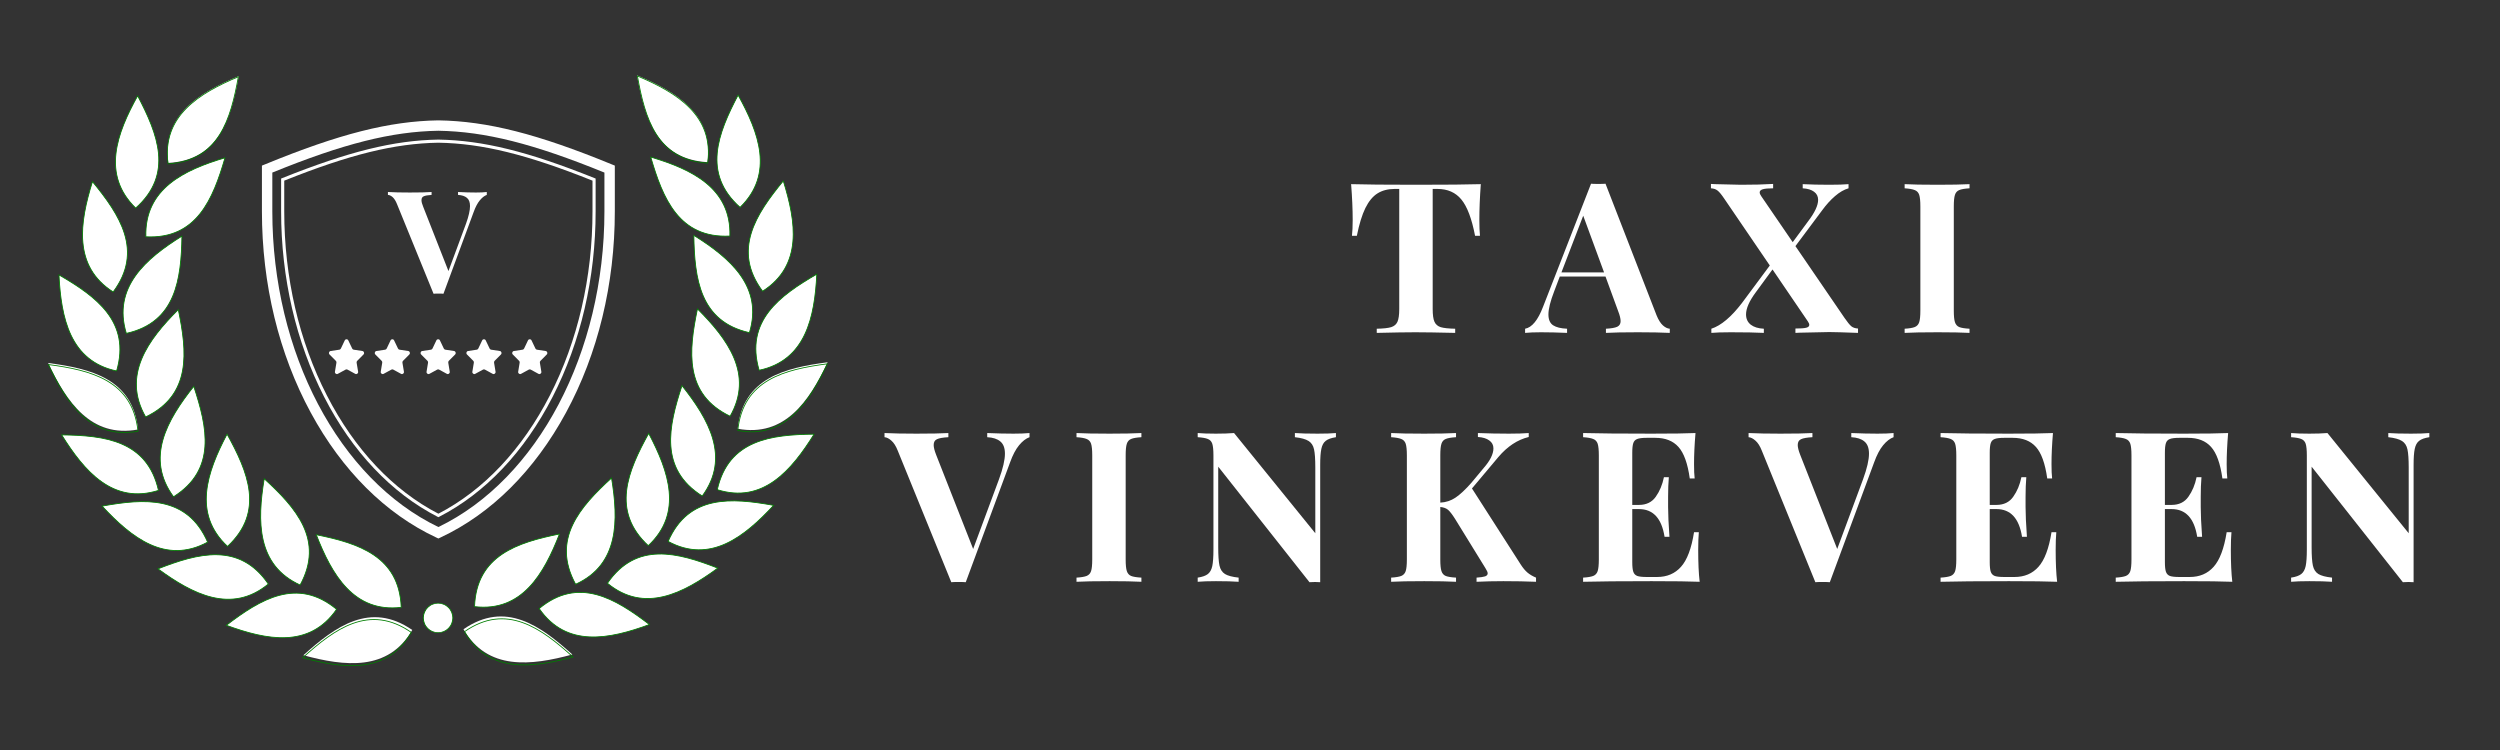 <?xml version="1.0" encoding="UTF-8"?>
<svg xmlns="http://www.w3.org/2000/svg" xmlns:xlink="http://www.w3.org/1999/xlink" width="500" zoomAndPan="magnify" viewBox="0 0 375 112.5" height="150" preserveAspectRatio="xMidYMid meet" version="1.0">
  <rect x="0" y="0" width="375" height="112.5" fill="#333333" stroke="none"/>
  <defs>
    <g></g>
    <clipPath id="da868d4695">
      <path d="M 68 91 L 87 91 L 87 100.801 L 68 100.801 Z M 68 91 " clip-rule="nonzero"></path>
    </clipPath>
    <clipPath id="7173702eb4">
      <path d="M 110 54 L 124.297 54 L 124.297 65 L 110 65 Z M 110 54 " clip-rule="nonzero"></path>
    </clipPath>
    <clipPath id="9d04a776ef">
      <path d="M 109 53 L 124.297 53 L 124.297 66 L 109 66 Z M 109 53 " clip-rule="nonzero"></path>
    </clipPath>
    <clipPath id="2237877068">
      <path d="M 95 11.199 L 107 11.199 L 107 25 L 95 25 Z M 95 11.199 " clip-rule="nonzero"></path>
    </clipPath>
    <clipPath id="8ef8ffac75">
      <path d="M 94 11.199 L 107 11.199 L 107 26 L 94 26 Z M 94 11.199 " clip-rule="nonzero"></path>
    </clipPath>
    <clipPath id="65b0d62ffc">
      <path d="M 44 91 L 63 91 L 63 100.801 L 44 100.801 Z M 44 91 " clip-rule="nonzero"></path>
    </clipPath>
    <clipPath id="9add907a91">
      <path d="M 7.066 54 L 21 54 L 21 65 L 7.066 65 Z M 7.066 54 " clip-rule="nonzero"></path>
    </clipPath>
    <clipPath id="3e36b95834">
      <path d="M 7.066 53 L 22 53 L 22 66 L 7.066 66 Z M 7.066 53 " clip-rule="nonzero"></path>
    </clipPath>
    <clipPath id="87b832fd1a">
      <path d="M 25 11.199 L 36 11.199 L 36 25 L 25 25 Z M 25 11.199 " clip-rule="nonzero"></path>
    </clipPath>
    <clipPath id="3cf5423cd4">
      <path d="M 24 11.199 L 37 11.199 L 37 26 L 24 26 Z M 24 11.199 " clip-rule="nonzero"></path>
    </clipPath>
    <clipPath id="99583870d6">
      <path d="M 39.25 18.055 L 92.266 18.055 L 92.266 80.777 L 39.25 80.777 Z M 39.25 18.055 " clip-rule="nonzero"></path>
    </clipPath>
    <clipPath id="534b33cc79">
      <path d="M 49.34 50.883 L 54.648 50.883 L 54.648 56.109 L 49.34 56.109 Z M 49.34 50.883 " clip-rule="nonzero"></path>
    </clipPath>
    <clipPath id="8b6194f6ed">
      <path d="M 56.156 50.883 L 61.527 50.883 L 61.527 56.109 L 56.156 56.109 Z M 56.156 50.883 " clip-rule="nonzero"></path>
    </clipPath>
    <clipPath id="56f4664c03">
      <path d="M 63.035 50.883 L 68.41 50.883 L 68.41 56.109 L 63.035 56.109 Z M 63.035 50.883 " clip-rule="nonzero"></path>
    </clipPath>
    <clipPath id="5bacb6ea36">
      <path d="M 69.914 50.883 L 75.289 50.883 L 75.289 56.109 L 69.914 56.109 Z M 69.914 50.883 " clip-rule="nonzero"></path>
    </clipPath>
    <clipPath id="b0a3e47dae">
      <path d="M 76.797 50.883 L 82.105 50.883 L 82.105 56.109 L 76.797 56.109 Z M 76.797 50.883 " clip-rule="nonzero"></path>
    </clipPath>
  </defs>
  <g fill="#ffffff" fill-opacity="1">
    <g transform="translate(201.887, 49.934)">
      <g>
        <path d="M 20.234 -22.312 C 20.086 -20.312 20.016 -18.523 20.016 -16.953 C 20.016 -15.961 20.047 -15.164 20.109 -14.562 L 19.375 -14.562 C 18.875 -17.145 18.188 -18.961 17.312 -20.016 C 16.445 -21.066 15.254 -21.594 13.734 -21.594 L 13.016 -21.594 L 13.016 -3.594 C 13.016 -2.707 13.102 -2.066 13.281 -1.672 C 13.457 -1.273 13.77 -1.004 14.219 -0.859 C 14.676 -0.723 15.398 -0.645 16.391 -0.625 L 16.391 0 C 13.742 -0.062 11.75 -0.094 10.406 -0.094 C 9.082 -0.094 7.156 -0.062 4.625 0 L 4.625 -0.625 C 5.613 -0.645 6.332 -0.723 6.781 -0.859 C 7.238 -1.004 7.555 -1.273 7.734 -1.672 C 7.91 -2.066 8 -2.707 8 -3.594 L 8 -21.594 L 7.312 -21.594 C 6.301 -21.594 5.441 -21.367 4.734 -20.922 C 4.035 -20.484 3.43 -19.754 2.922 -18.734 C 2.422 -17.711 1.992 -16.32 1.641 -14.562 L 0.906 -14.562 C 0.977 -15.164 1.016 -15.961 1.016 -16.953 C 1.016 -18.523 0.938 -20.312 0.781 -22.312 C 2.695 -22.25 5.945 -22.219 10.531 -22.219 C 15.102 -22.219 18.336 -22.25 20.234 -22.312 Z M 20.234 -22.312 "></path>
      </g>
    </g>
  </g>
  <g fill="#ffffff" fill-opacity="1">
    <g transform="translate(229.233, 49.934)">
      <g>
        <path d="M 19.25 -2.641 C 19.531 -1.953 19.848 -1.445 20.203 -1.125 C 20.555 -0.812 20.898 -0.645 21.234 -0.625 L 21.234 0 C 19.973 -0.062 18.379 -0.094 16.453 -0.094 C 14.305 -0.094 12.707 -0.062 11.656 0 L 11.656 -0.625 C 12.457 -0.664 13.023 -0.766 13.359 -0.922 C 13.691 -1.086 13.859 -1.367 13.859 -1.766 C 13.859 -2.141 13.734 -2.645 13.484 -3.281 L 11.594 -8.453 L 4.734 -8.453 L 3.906 -6.266 C 3.32 -4.754 3.031 -3.586 3.031 -2.766 C 3.031 -1.992 3.266 -1.453 3.734 -1.141 C 4.203 -0.836 4.898 -0.664 5.828 -0.625 L 5.828 0 C 4.398 -0.062 3.098 -0.094 1.922 -0.094 C 0.953 -0.094 0.156 -0.062 -0.469 0 L -0.469 -0.625 C 0.562 -0.812 1.461 -1.914 2.234 -3.938 L 9.422 -22.375 C 9.648 -22.352 10.02 -22.344 10.531 -22.344 C 11.031 -22.344 11.383 -22.352 11.594 -22.375 Z M 11.375 -9.078 L 8.25 -17.578 L 4.984 -9.078 Z M 11.375 -9.078 "></path>
      </g>
    </g>
  </g>
  <g fill="#ffffff" fill-opacity="1">
    <g transform="translate(256.547, 49.934)">
      <g>
        <path d="M 20.141 -2.234 C 20.555 -1.629 20.891 -1.219 21.141 -1 C 21.398 -0.789 21.738 -0.676 22.156 -0.656 L 22.156 0 C 19.969 -0.082 18.531 -0.125 17.844 -0.125 C 17.164 -0.125 15.691 -0.094 13.422 -0.031 C 13.254 -0.008 13.035 0 12.766 0 L 12.766 -0.656 C 13.516 -0.656 14.047 -0.691 14.359 -0.766 C 14.68 -0.836 14.844 -0.984 14.844 -1.203 C 14.844 -1.348 14.77 -1.523 14.625 -1.734 L 9.328 -9.516 L 6.812 -6.078 C 5.844 -4.773 5.359 -3.672 5.359 -2.766 C 5.359 -2.117 5.594 -1.609 6.062 -1.234 C 6.539 -0.867 7.195 -0.664 8.031 -0.625 L 8.031 0 C 6.832 -0.062 5.176 -0.094 3.062 -0.094 C 1.801 -0.094 0.832 -0.062 0.156 0 L 0.156 -0.625 C 1.602 -1.094 3.129 -2.375 4.734 -4.469 L 8.922 -10.109 L 2.109 -20.109 C 1.691 -20.734 1.352 -21.145 1.094 -21.344 C 0.844 -21.551 0.508 -21.664 0.094 -21.688 L 0.094 -22.344 C 0.344 -22.344 0.551 -22.332 0.719 -22.312 C 2.738 -22.25 4.031 -22.219 4.594 -22.219 C 6.426 -22.219 8.035 -22.258 9.422 -22.344 L 9.422 -21.688 C 8.711 -21.688 8.195 -21.641 7.875 -21.547 C 7.562 -21.453 7.406 -21.297 7.406 -21.078 C 7.406 -20.91 7.488 -20.711 7.656 -20.484 L 12.359 -13.609 L 14.688 -16.766 C 15.676 -18.066 16.172 -19.129 16.172 -19.953 C 16.172 -20.473 15.969 -20.879 15.562 -21.172 C 15.164 -21.473 14.598 -21.645 13.859 -21.688 L 13.859 -22.312 C 15.055 -22.25 16.383 -22.219 17.844 -22.219 C 19.102 -22.219 20.066 -22.25 20.734 -22.312 L 20.734 -21.688 C 20.066 -21.5 19.391 -21.109 18.703 -20.516 C 18.023 -19.93 17.379 -19.219 16.766 -18.375 L 12.766 -13.016 Z M 20.141 -2.234 "></path>
      </g>
    </g>
  </g>
  <g fill="#ffffff" fill-opacity="1">
    <g transform="translate(284.617, 49.934)">
      <g>
        <path d="M 10.812 -21.688 C 10.094 -21.645 9.578 -21.555 9.266 -21.422 C 8.953 -21.297 8.738 -21.055 8.625 -20.703 C 8.508 -20.348 8.453 -19.77 8.453 -18.969 L 8.453 -3.344 C 8.453 -2.539 8.508 -1.961 8.625 -1.609 C 8.738 -1.254 8.953 -1.008 9.266 -0.875 C 9.578 -0.75 10.094 -0.664 10.812 -0.625 L 10.812 0 C 9.676 -0.062 8.086 -0.094 6.047 -0.094 C 3.797 -0.094 2.141 -0.062 1.078 0 L 1.078 -0.625 C 1.766 -0.664 2.27 -0.75 2.594 -0.875 C 2.926 -1.008 3.148 -1.254 3.266 -1.609 C 3.379 -1.961 3.438 -2.539 3.438 -3.344 L 3.438 -18.969 C 3.438 -19.77 3.379 -20.348 3.266 -20.703 C 3.148 -21.055 2.926 -21.297 2.594 -21.422 C 2.27 -21.555 1.766 -21.645 1.078 -21.688 L 1.078 -22.312 C 2.141 -22.25 3.797 -22.219 6.047 -22.219 C 8.086 -22.219 9.676 -22.25 10.812 -22.312 Z M 10.812 -21.688 "></path>
      </g>
    </g>
  </g>
  <g fill="#ffffff" fill-opacity="1">
    <g transform="translate(133.052, 87.268)">
      <g>
        <path d="M 18.969 -22.219 C 19.938 -22.219 20.738 -22.25 21.375 -22.312 L 21.375 -21.688 C 20.844 -21.5 20.32 -21.098 19.812 -20.484 C 19.312 -19.879 18.863 -19.031 18.469 -17.938 L 11.812 0.062 C 11.582 0.039 11.219 0.031 10.719 0.031 C 10.227 0.031 9.867 0.039 9.641 0.062 L 1.609 -19.672 C 1.336 -20.359 1.02 -20.859 0.656 -21.172 C 0.301 -21.492 -0.039 -21.664 -0.375 -21.688 L -0.375 -22.312 C 0.883 -22.25 2.477 -22.219 4.406 -22.219 C 6.57 -22.219 8.172 -22.25 9.203 -22.312 L 9.203 -21.688 C 8.398 -21.645 7.832 -21.547 7.5 -21.391 C 7.164 -21.242 7 -20.953 7 -20.516 C 7 -20.16 7.125 -19.664 7.375 -19.031 L 12.922 -4.922 L 16.797 -15.375 C 17.391 -17 17.688 -18.281 17.688 -19.219 C 17.688 -20.062 17.457 -20.672 17 -21.047 C 16.551 -21.43 15.895 -21.645 15.031 -21.688 L 15.031 -22.312 C 16.457 -22.25 17.77 -22.219 18.969 -22.219 Z M 18.969 -22.219 "></path>
      </g>
    </g>
  </g>
  <g fill="#ffffff" fill-opacity="1">
    <g transform="translate(160.398, 87.268)">
      <g>
        <path d="M 10.812 -21.688 C 10.094 -21.645 9.578 -21.555 9.266 -21.422 C 8.953 -21.297 8.738 -21.055 8.625 -20.703 C 8.508 -20.348 8.453 -19.77 8.453 -18.969 L 8.453 -3.344 C 8.453 -2.539 8.508 -1.961 8.625 -1.609 C 8.738 -1.254 8.953 -1.008 9.266 -0.875 C 9.578 -0.75 10.094 -0.664 10.812 -0.625 L 10.812 0 C 9.676 -0.062 8.086 -0.094 6.047 -0.094 C 3.797 -0.094 2.141 -0.062 1.078 0 L 1.078 -0.625 C 1.766 -0.664 2.27 -0.75 2.594 -0.875 C 2.926 -1.008 3.148 -1.254 3.266 -1.609 C 3.379 -1.961 3.438 -2.539 3.438 -3.344 L 3.438 -18.969 C 3.438 -19.77 3.379 -20.348 3.266 -20.703 C 3.148 -21.055 2.926 -21.297 2.594 -21.422 C 2.27 -21.555 1.766 -21.645 1.078 -21.688 L 1.078 -22.312 C 2.141 -22.25 3.797 -22.219 6.047 -22.219 C 8.086 -22.219 9.676 -22.25 10.812 -22.312 Z M 10.812 -21.688 "></path>
      </g>
    </g>
  </g>
  <g fill="#ffffff" fill-opacity="1">
    <g transform="translate(178.546, 87.268)">
      <g>
        <path d="M 21.844 -21.688 C 21.145 -21.582 20.633 -21.398 20.312 -21.141 C 19.988 -20.891 19.77 -20.488 19.656 -19.938 C 19.539 -19.395 19.484 -18.586 19.484 -17.516 L 19.484 0.062 L 18.719 0.031 L 17.875 0.062 L 4.188 -17.266 L 4.188 -5.172 C 4.188 -3.93 4.25 -3.02 4.375 -2.438 C 4.5 -1.863 4.77 -1.441 5.188 -1.172 C 5.613 -0.91 6.301 -0.727 7.25 -0.625 L 7.25 0 C 6.426 -0.062 5.289 -0.094 3.844 -0.094 C 2.688 -0.094 1.773 -0.062 1.109 0 L 1.109 -0.625 C 1.797 -0.727 2.301 -0.906 2.625 -1.156 C 2.957 -1.414 3.18 -1.816 3.297 -2.359 C 3.41 -2.91 3.469 -3.723 3.469 -4.797 L 3.469 -18.969 C 3.469 -19.77 3.41 -20.348 3.297 -20.703 C 3.18 -21.055 2.957 -21.297 2.625 -21.422 C 2.301 -21.555 1.797 -21.645 1.109 -21.688 L 1.109 -22.312 C 1.773 -22.25 2.688 -22.219 3.844 -22.219 C 4.895 -22.219 5.801 -22.25 6.562 -22.312 L 18.75 -7.281 L 18.75 -17.141 C 18.75 -18.379 18.688 -19.285 18.562 -19.859 C 18.438 -20.441 18.16 -20.863 17.734 -21.125 C 17.316 -21.395 16.633 -21.582 15.688 -21.688 L 15.688 -22.312 C 16.508 -22.25 17.645 -22.219 19.094 -22.219 C 20.27 -22.219 21.188 -22.25 21.844 -22.312 Z M 21.844 -21.688 "></path>
      </g>
    </g>
  </g>
  <g fill="#ffffff" fill-opacity="1">
    <g transform="translate(207.592, 87.268)">
      <g>
        <path d="M 20.547 -2.547 C 20.859 -2.066 21.18 -1.68 21.516 -1.391 C 21.859 -1.098 22.289 -0.844 22.812 -0.625 L 22.812 0 C 21.344 -0.062 19.707 -0.094 17.906 -0.094 C 16.52 -0.094 15.18 -0.062 13.891 0 L 13.891 -0.625 C 14.484 -0.664 14.91 -0.727 15.172 -0.812 C 15.43 -0.906 15.562 -1.055 15.562 -1.266 C 15.562 -1.43 15.445 -1.691 15.219 -2.047 L 10.656 -9.453 C 10.227 -10.129 9.875 -10.582 9.594 -10.812 C 9.312 -11.039 8.93 -11.176 8.453 -11.219 L 8.453 -3.344 C 8.453 -2.539 8.508 -1.961 8.625 -1.609 C 8.738 -1.254 8.953 -1.008 9.266 -0.875 C 9.578 -0.75 10.094 -0.664 10.812 -0.625 L 10.812 0 C 9.676 -0.062 8.086 -0.094 6.047 -0.094 C 3.797 -0.094 2.141 -0.062 1.078 0 L 1.078 -0.625 C 1.766 -0.664 2.27 -0.75 2.594 -0.875 C 2.926 -1.008 3.148 -1.254 3.266 -1.609 C 3.379 -1.961 3.438 -2.539 3.438 -3.344 L 3.438 -18.969 C 3.438 -19.77 3.379 -20.348 3.266 -20.703 C 3.148 -21.055 2.926 -21.297 2.594 -21.422 C 2.27 -21.555 1.766 -21.645 1.078 -21.688 L 1.078 -22.312 C 2.141 -22.25 3.797 -22.219 6.047 -22.219 C 8.086 -22.219 9.676 -22.25 10.812 -22.312 L 10.812 -21.688 C 10.094 -21.645 9.578 -21.555 9.266 -21.422 C 8.953 -21.297 8.738 -21.055 8.625 -20.703 C 8.508 -20.348 8.453 -19.77 8.453 -18.969 L 8.453 -11.875 C 9.285 -11.914 10.047 -12.164 10.734 -12.625 C 11.43 -13.094 12.223 -13.832 13.109 -14.844 L 14.969 -17.078 C 15.938 -18.191 16.422 -19.172 16.422 -20.016 C 16.422 -20.516 16.211 -20.91 15.797 -21.203 C 15.391 -21.504 14.82 -21.676 14.094 -21.719 L 14.094 -22.312 C 15.625 -22.25 17.176 -22.219 18.75 -22.219 C 19.969 -22.219 20.957 -22.25 21.719 -22.312 L 21.719 -21.719 C 20.031 -21.312 18.504 -20.301 17.141 -18.688 L 13.203 -14 Z M 20.547 -2.547 "></path>
      </g>
    </g>
  </g>
  <g fill="#ffffff" fill-opacity="1">
    <g transform="translate(236.387, 87.268)">
      <g>
        <path d="M 18.344 -4.797 C 18.344 -2.859 18.414 -1.258 18.562 0 C 17.133 -0.062 14.727 -0.094 11.344 -0.094 C 6.758 -0.094 3.336 -0.062 1.078 0 L 1.078 -0.625 C 1.766 -0.664 2.27 -0.75 2.594 -0.875 C 2.926 -1.008 3.148 -1.254 3.266 -1.609 C 3.379 -1.961 3.438 -2.539 3.438 -3.344 L 3.438 -18.969 C 3.438 -19.77 3.379 -20.348 3.266 -20.703 C 3.148 -21.055 2.926 -21.297 2.594 -21.422 C 2.27 -21.555 1.766 -21.645 1.078 -21.688 L 1.078 -22.312 C 3.336 -22.25 6.758 -22.219 11.344 -22.219 C 14.438 -22.219 16.633 -22.25 17.938 -22.312 C 17.789 -20.57 17.719 -19.02 17.719 -17.656 C 17.719 -16.727 17.75 -16.008 17.812 -15.5 L 17.078 -15.5 C 16.766 -17.75 16.195 -19.328 15.375 -20.234 C 14.562 -21.141 13.406 -21.594 11.906 -21.594 L 10.625 -21.594 C 9.969 -21.594 9.492 -21.535 9.203 -21.422 C 8.91 -21.316 8.711 -21.113 8.609 -20.812 C 8.504 -20.508 8.453 -20.02 8.453 -19.344 L 8.453 -11.531 L 9.453 -11.531 C 10.566 -11.531 11.41 -11.941 11.984 -12.766 C 12.566 -13.586 12.973 -14.562 13.203 -15.688 L 13.938 -15.688 C 13.863 -14.812 13.828 -13.828 13.828 -12.734 L 13.828 -11.219 C 13.828 -10.145 13.895 -8.656 14.031 -6.75 L 13.297 -6.75 C 12.859 -9.52 11.578 -10.906 9.453 -10.906 L 8.453 -10.906 L 8.453 -2.969 C 8.453 -2.289 8.504 -1.801 8.609 -1.5 C 8.711 -1.195 8.91 -0.988 9.203 -0.875 C 9.492 -0.77 9.969 -0.719 10.625 -0.719 L 12.172 -0.719 C 13.66 -0.719 14.859 -1.227 15.766 -2.25 C 16.68 -3.27 17.332 -5 17.719 -7.438 L 18.438 -7.438 C 18.375 -6.738 18.344 -5.859 18.344 -4.797 Z M 18.344 -4.797 "></path>
      </g>
    </g>
  </g>
  <g fill="#ffffff" fill-opacity="1">
    <g transform="translate(262.661, 87.268)">
      <g>
        <path d="M 18.969 -22.219 C 19.938 -22.219 20.738 -22.25 21.375 -22.312 L 21.375 -21.688 C 20.844 -21.5 20.32 -21.098 19.812 -20.484 C 19.312 -19.879 18.863 -19.031 18.469 -17.938 L 11.812 0.062 C 11.582 0.039 11.219 0.031 10.719 0.031 C 10.227 0.031 9.867 0.039 9.641 0.062 L 1.609 -19.672 C 1.336 -20.359 1.02 -20.859 0.656 -21.172 C 0.301 -21.492 -0.039 -21.664 -0.375 -21.688 L -0.375 -22.312 C 0.883 -22.25 2.477 -22.219 4.406 -22.219 C 6.57 -22.219 8.172 -22.25 9.203 -22.312 L 9.203 -21.688 C 8.398 -21.645 7.832 -21.547 7.5 -21.391 C 7.164 -21.242 7 -20.953 7 -20.516 C 7 -20.16 7.125 -19.664 7.375 -19.031 L 12.922 -4.922 L 16.797 -15.375 C 17.391 -17 17.688 -18.281 17.688 -19.219 C 17.688 -20.062 17.457 -20.672 17 -21.047 C 16.551 -21.43 15.895 -21.645 15.031 -21.688 L 15.031 -22.312 C 16.457 -22.25 17.77 -22.219 18.969 -22.219 Z M 18.969 -22.219 "></path>
      </g>
    </g>
  </g>
  <g fill="#ffffff" fill-opacity="1">
    <g transform="translate(290.007, 87.268)">
      <g>
        <path d="M 18.344 -4.797 C 18.344 -2.859 18.414 -1.258 18.562 0 C 17.133 -0.062 14.727 -0.094 11.344 -0.094 C 6.758 -0.094 3.336 -0.062 1.078 0 L 1.078 -0.625 C 1.766 -0.664 2.27 -0.75 2.594 -0.875 C 2.926 -1.008 3.148 -1.254 3.266 -1.609 C 3.379 -1.961 3.438 -2.539 3.438 -3.344 L 3.438 -18.969 C 3.438 -19.77 3.379 -20.348 3.266 -20.703 C 3.148 -21.055 2.926 -21.297 2.594 -21.422 C 2.27 -21.555 1.766 -21.645 1.078 -21.688 L 1.078 -22.312 C 3.336 -22.25 6.758 -22.219 11.344 -22.219 C 14.438 -22.219 16.633 -22.25 17.938 -22.312 C 17.789 -20.57 17.719 -19.02 17.719 -17.656 C 17.719 -16.727 17.75 -16.008 17.812 -15.5 L 17.078 -15.5 C 16.766 -17.75 16.195 -19.328 15.375 -20.234 C 14.562 -21.141 13.406 -21.594 11.906 -21.594 L 10.625 -21.594 C 9.969 -21.594 9.492 -21.535 9.203 -21.422 C 8.91 -21.316 8.711 -21.113 8.609 -20.812 C 8.504 -20.508 8.453 -20.02 8.453 -19.344 L 8.453 -11.531 L 9.453 -11.531 C 10.566 -11.531 11.41 -11.941 11.984 -12.766 C 12.566 -13.586 12.973 -14.562 13.203 -15.688 L 13.938 -15.688 C 13.863 -14.812 13.828 -13.828 13.828 -12.734 L 13.828 -11.219 C 13.828 -10.145 13.895 -8.656 14.031 -6.75 L 13.297 -6.75 C 12.859 -9.52 11.578 -10.906 9.453 -10.906 L 8.453 -10.906 L 8.453 -2.969 C 8.453 -2.289 8.504 -1.801 8.609 -1.5 C 8.711 -1.195 8.91 -0.988 9.203 -0.875 C 9.492 -0.77 9.969 -0.719 10.625 -0.719 L 12.172 -0.719 C 13.66 -0.719 14.859 -1.227 15.766 -2.25 C 16.68 -3.27 17.332 -5 17.719 -7.438 L 18.438 -7.438 C 18.375 -6.738 18.344 -5.859 18.344 -4.797 Z M 18.344 -4.797 "></path>
      </g>
    </g>
  </g>
  <g fill="#ffffff" fill-opacity="1">
    <g transform="translate(316.282, 87.268)">
      <g>
        <path d="M 18.344 -4.797 C 18.344 -2.859 18.414 -1.258 18.562 0 C 17.133 -0.062 14.727 -0.094 11.344 -0.094 C 6.758 -0.094 3.336 -0.062 1.078 0 L 1.078 -0.625 C 1.766 -0.664 2.27 -0.75 2.594 -0.875 C 2.926 -1.008 3.148 -1.254 3.266 -1.609 C 3.379 -1.961 3.438 -2.539 3.438 -3.344 L 3.438 -18.969 C 3.438 -19.77 3.379 -20.348 3.266 -20.703 C 3.148 -21.055 2.926 -21.297 2.594 -21.422 C 2.27 -21.555 1.766 -21.645 1.078 -21.688 L 1.078 -22.312 C 3.336 -22.25 6.758 -22.219 11.344 -22.219 C 14.438 -22.219 16.633 -22.25 17.938 -22.312 C 17.789 -20.57 17.719 -19.02 17.719 -17.656 C 17.719 -16.727 17.75 -16.008 17.812 -15.5 L 17.078 -15.5 C 16.766 -17.75 16.195 -19.328 15.375 -20.234 C 14.562 -21.141 13.406 -21.594 11.906 -21.594 L 10.625 -21.594 C 9.969 -21.594 9.492 -21.535 9.203 -21.422 C 8.91 -21.316 8.711 -21.113 8.609 -20.812 C 8.504 -20.508 8.453 -20.02 8.453 -19.344 L 8.453 -11.531 L 9.453 -11.531 C 10.566 -11.531 11.41 -11.941 11.984 -12.766 C 12.566 -13.586 12.973 -14.562 13.203 -15.688 L 13.938 -15.688 C 13.863 -14.812 13.828 -13.828 13.828 -12.734 L 13.828 -11.219 C 13.828 -10.145 13.895 -8.656 14.031 -6.75 L 13.297 -6.75 C 12.859 -9.52 11.578 -10.906 9.453 -10.906 L 8.453 -10.906 L 8.453 -2.969 C 8.453 -2.289 8.504 -1.801 8.609 -1.5 C 8.711 -1.195 8.91 -0.988 9.203 -0.875 C 9.492 -0.77 9.969 -0.719 10.625 -0.719 L 12.172 -0.719 C 13.66 -0.719 14.859 -1.227 15.766 -2.25 C 16.68 -3.27 17.332 -5 17.719 -7.438 L 18.438 -7.438 C 18.375 -6.738 18.344 -5.859 18.344 -4.797 Z M 18.344 -4.797 "></path>
      </g>
    </g>
  </g>
  <g fill="#ffffff" fill-opacity="1">
    <g transform="translate(342.556, 87.268)">
      <g>
        <path d="M 21.844 -21.688 C 21.145 -21.582 20.633 -21.398 20.312 -21.141 C 19.988 -20.891 19.77 -20.488 19.656 -19.938 C 19.539 -19.395 19.484 -18.586 19.484 -17.516 L 19.484 0.062 L 18.719 0.031 L 17.875 0.062 L 4.188 -17.266 L 4.188 -5.172 C 4.188 -3.93 4.25 -3.02 4.375 -2.438 C 4.5 -1.863 4.77 -1.441 5.188 -1.172 C 5.613 -0.91 6.301 -0.727 7.25 -0.625 L 7.25 0 C 6.426 -0.062 5.289 -0.094 3.844 -0.094 C 2.688 -0.094 1.773 -0.062 1.109 0 L 1.109 -0.625 C 1.797 -0.727 2.301 -0.906 2.625 -1.156 C 2.957 -1.414 3.18 -1.816 3.297 -2.359 C 3.41 -2.91 3.469 -3.723 3.469 -4.797 L 3.469 -18.969 C 3.469 -19.77 3.41 -20.348 3.297 -20.703 C 3.18 -21.055 2.957 -21.297 2.625 -21.422 C 2.301 -21.555 1.797 -21.645 1.109 -21.688 L 1.109 -22.312 C 1.773 -22.25 2.688 -22.219 3.844 -22.219 C 4.895 -22.219 5.801 -22.25 6.562 -22.312 L 18.75 -7.281 L 18.75 -17.141 C 18.75 -18.379 18.688 -19.285 18.562 -19.859 C 18.438 -20.441 18.16 -20.863 17.734 -21.125 C 17.316 -21.395 16.633 -21.582 15.688 -21.688 L 15.688 -22.312 C 16.508 -22.25 17.645 -22.219 19.094 -22.219 C 20.27 -22.219 21.188 -22.25 21.844 -22.312 Z M 21.844 -21.688 "></path>
      </g>
    </g>
  </g>
  <path fill="#ffffff" d="M 69.523 94.387 C 75.828 90.039 81.062 93.855 85.855 98.172 C 79.668 99.855 73.113 100.621 69.523 94.387 Z M 69.523 94.387 " fill-opacity="1" fill-rule="evenodd"></path>
  <g clip-path="url(#da868d4695)">
    <path stroke-linecap="butt" transform="matrix(-0.125, 0, 0, 0.126, 113.06, -18.206)" fill="none" stroke-linejoin="miter" d="M 347.091 896.454 C 296.828 861.839 255.097 892.225 216.886 926.591 C 266.215 939.996 318.472 946.092 347.091 896.454 Z M 347.091 896.454 " stroke="#007d00" stroke-width="1" stroke-opacity="1" stroke-miterlimit="4"></path>
  </g>
  <path stroke-linecap="butt" transform="matrix(-0.125, 0, 0, 0.126, 113.06, -18.206)" fill-opacity="1" fill="#ffffff" fill-rule="evenodd" stroke-linejoin="miter" d="M 335.008 866.659 C 332.766 805.67 283.499 790.337 233.111 780.198 C 251.796 827.752 278.111 873.315 335.008 866.659 Z M 335.008 866.659 " stroke="#007d00" stroke-width="1" stroke-opacity="1" stroke-miterlimit="4"></path>
  <path stroke-linecap="butt" transform="matrix(-0.125, 0, 0, 0.126, 113.06, -18.206)" fill-opacity="1" fill="#ffffff" fill-rule="evenodd" stroke-linejoin="miter" d="M 257.464 868.961 C 210.315 830.24 166.155 856.987 125.172 887.995 C 173.193 905.536 224.733 915.986 257.464 868.961 Z M 257.464 868.961 " stroke="#007d00" stroke-width="1" stroke-opacity="1" stroke-miterlimit="4"></path>
  <path stroke-linecap="butt" transform="matrix(-0.125, 0, 0, 0.126, 113.06, -18.206)" fill-opacity="1" fill="#ffffff" fill-rule="evenodd" stroke-linejoin="miter" d="M 213.74 840.037 C 243.107 786.574 208.695 748.102 170.639 713.517 C 162.262 763.963 161.484 816.555 213.74 840.037 Z M 213.74 840.037 " stroke="#007d00" stroke-width="1" stroke-opacity="1" stroke-miterlimit="4"></path>
  <path stroke-linecap="butt" transform="matrix(-0.125, 0, 0, 0.126, 113.06, -18.206)" fill-opacity="1" fill="#ffffff" fill-rule="evenodd" stroke-linejoin="miter" d="M 175.56 838.855 C 140.867 788.658 91.071 802.249 43.143 820.816 C 84.5 850.86 131.182 875.088 175.56 838.855 Z M 175.56 838.855 " stroke="#007d00" stroke-width="1" stroke-opacity="1" stroke-miterlimit="4"></path>
  <path stroke-linecap="butt" transform="matrix(-0.125, 0, 0, 0.126, 113.06, -18.206)" fill-opacity="1" fill="#ffffff" fill-rule="evenodd" stroke-linejoin="miter" d="M 126.573 794.069 C 171.449 752.736 151.082 705.307 126.044 660.428 C 102.033 705.555 84.5 755.162 126.573 794.069 Z M 126.573 794.069 " stroke="#007d00" stroke-width="1" stroke-opacity="1" stroke-miterlimit="4"></path>
  <path stroke-linecap="butt" transform="matrix(-0.125, 0, 0, 0.126, 113.06, -18.206)" fill-opacity="1" fill="#ffffff" fill-rule="evenodd" stroke-linejoin="miter" d="M 102.718 789.031 C 78.209 733.142 26.731 736.999 -23.875 746.111 C 11.035 783.495 52.237 816.151 102.718 789.031 Z M 102.718 789.031 " stroke="#007d00" stroke-width="1" stroke-opacity="1" stroke-miterlimit="4"></path>
  <path stroke-linecap="butt" transform="matrix(-0.125, 0, 0, 0.126, 113.06, -18.206)" fill-opacity="1" fill="#ffffff" fill-rule="evenodd" stroke-linejoin="miter" d="M 61.797 735.008 C 113.587 702.694 102.344 652.31 86.088 603.575 C 54.105 643.477 27.697 688.947 61.797 735.008 Z M 61.797 735.008 " stroke="#007d00" stroke-width="1" stroke-opacity="1" stroke-miterlimit="4"></path>
  <path stroke-linecap="butt" transform="matrix(-0.125, 0, 0, 0.126, 113.06, -18.206)" fill-opacity="1" fill="#ffffff" fill-rule="evenodd" stroke-linejoin="miter" d="M 43.735 727.451 C 30.219 667.923 -21.041 661.983 -72.426 661.361 C -45.239 704.653 -10.951 744.525 43.735 727.451 Z M 43.735 727.451 " stroke="#007d00" stroke-width="1" stroke-opacity="1" stroke-miterlimit="4"></path>
  <path stroke-linecap="butt" transform="matrix(-0.125, 0, 0, 0.126, 113.06, -18.206)" fill-opacity="1" fill="#ffffff" fill-rule="evenodd" stroke-linejoin="miter" d="M 28.351 639.994 C 83.503 613.838 78.116 562.49 67.527 512.199 C 31.184 548.184 -0.238 590.326 28.351 639.994 Z M 28.351 639.994 " stroke="#007d00" stroke-width="1" stroke-opacity="1" stroke-miterlimit="4"></path>
  <g clip-path="url(#7173702eb4)">
    <path fill="#ffffff" d="M 110.656 64.312 C 111.453 56.688 117.75 55.184 124.141 54.34 C 121.398 60.145 117.723 65.625 110.656 64.312 Z M 110.656 64.312 " fill-opacity="1" fill-rule="evenodd"></path>
  </g>
  <g clip-path="url(#9d04a776ef)">
    <path stroke-linecap="butt" transform="matrix(-0.125, 0, 0, 0.126, 113.06, -18.206)" fill="none" stroke-linejoin="miter" d="M 19.164 657.006 C 12.811 596.297 -37.391 584.323 -88.339 577.605 C -66.478 623.822 -37.173 667.456 19.164 657.006 Z M 19.164 657.006 " stroke="#007d00" stroke-width="1" stroke-opacity="1" stroke-miterlimit="4"></path>
  </g>
  <path stroke-linecap="butt" transform="matrix(-0.125, 0, 0, 0.126, 113.06, -18.206)" fill-opacity="1" fill="#ffffff" fill-rule="evenodd" stroke-linejoin="miter" d="M 5.181 540.502 C 64.756 527.315 70.984 476.06 71.887 424.681 C 28.444 451.646 -11.605 485.701 5.181 540.502 Z M 5.181 540.502 " stroke="#007d00" stroke-width="1" stroke-opacity="1" stroke-miterlimit="4"></path>
  <path stroke-linecap="butt" transform="matrix(-0.125, 0, 0, 0.126, 113.06, -18.206)" fill-opacity="1" fill="#ffffff" fill-rule="evenodd" stroke-linejoin="miter" d="M -6.498 585.256 C 10.755 526.724 -31.1 496.524 -75.665 470.897 C -73.049 521.965 -62.554 573.5 -6.498 585.256 Z M -6.498 585.256 " stroke="#007d00" stroke-width="1" stroke-opacity="1" stroke-miterlimit="4"></path>
  <path stroke-linecap="butt" transform="matrix(-0.125, 0, 0, 0.126, 113.06, -18.206)" fill-opacity="1" fill="#ffffff" fill-rule="evenodd" stroke-linejoin="miter" d="M 28.631 425.489 C 89.576 428.537 109.102 380.766 123.583 331.471 C 74.566 345.964 26.918 368.232 28.631 425.489 Z M 28.631 425.489 " stroke="#007d00" stroke-width="1" stroke-opacity="1" stroke-miterlimit="4"></path>
  <path stroke-linecap="butt" transform="matrix(-0.125, 0, 0, 0.126, 113.06, -18.206)" fill-opacity="1" fill="#ffffff" fill-rule="evenodd" stroke-linejoin="miter" d="M -10.64 491.175 C 26.015 442.377 -2.667 399.458 -35.46 359.866 C -50.844 408.602 -59.035 460.572 -10.64 491.175 Z M -10.64 491.175 " stroke="#007d00" stroke-width="1" stroke-opacity="1" stroke-miterlimit="4"></path>
  <g clip-path="url(#2237877068)">
    <path fill="#ffffff" d="M 106.125 24.328 C 98.484 23.887 96.691 17.66 95.551 11.305 C 101.469 13.777 107.109 17.203 106.125 24.328 Z M 106.125 24.328 " fill-opacity="1" fill-rule="evenodd"></path>
  </g>
  <g clip-path="url(#8ef8ffac75)">
    <path stroke-linecap="butt" transform="matrix(-0.125, 0, 0, 0.126, 113.06, -18.206)" fill="none" stroke-linejoin="miter" d="M 55.289 338.655 C 116.203 335.141 130.497 285.565 139.591 234.964 C 92.41 254.651 47.441 281.926 55.289 338.655 Z M 55.289 338.655 " stroke="#007d00" stroke-width="1" stroke-opacity="1" stroke-miterlimit="4"></path>
  </g>
  <path stroke-linecap="butt" transform="matrix(-0.125, 0, 0, 0.126, 113.06, -18.206)" fill-opacity="1" fill="#ffffff" fill-rule="evenodd" stroke-linejoin="miter" d="M 16.392 391.34 C 62.171 350.971 42.801 303.106 18.759 257.699 C -6.217 302.298 -24.809 351.5 16.392 391.34 Z M 16.392 391.34 " stroke="#007d00" stroke-width="1" stroke-opacity="1" stroke-miterlimit="4"></path>
  <path fill="#ffffff" d="M 61.84 94.496 C 55.535 90.148 50.301 93.969 45.508 98.285 C 51.695 99.965 58.25 100.73 61.84 94.496 Z M 61.84 94.496 " fill-opacity="1" fill-rule="evenodd"></path>
  <g clip-path="url(#65b0d62ffc)">
    <path stroke-linecap="butt" transform="matrix(0.125, 0, 0, 0.126, 18.303, -18.096)" fill="none" stroke-linejoin="miter" d="M 347.092 896.443 C 296.828 861.828 255.098 892.244 216.886 926.611 C 266.216 939.985 318.472 946.081 347.092 896.443 Z M 347.092 896.443 " stroke="#007d00" stroke-width="1" stroke-opacity="1" stroke-miterlimit="4"></path>
  </g>
  <path stroke-linecap="butt" transform="matrix(0.125, 0, 0, 0.126, 18.303, -18.096)" fill-opacity="1" fill="#ffffff" fill-rule="evenodd" stroke-linejoin="miter" d="M 335.009 866.648 C 332.767 805.659 283.5 790.326 233.111 780.187 C 251.797 827.772 278.112 873.304 335.009 866.648 Z M 335.009 866.648 " stroke="#007d00" stroke-width="1" stroke-opacity="1" stroke-miterlimit="4"></path>
  <path stroke-linecap="butt" transform="matrix(0.125, 0, 0, 0.126, 18.303, -18.096)" fill-opacity="1" fill="#ffffff" fill-rule="evenodd" stroke-linejoin="miter" d="M 257.465 868.981 C 210.315 830.229 166.156 856.976 125.172 888.015 C 173.194 905.525 224.734 916.006 257.465 868.981 Z M 257.465 868.981 " stroke="#007d00" stroke-width="1" stroke-opacity="1" stroke-miterlimit="4"></path>
  <path stroke-linecap="butt" transform="matrix(0.125, 0, 0, 0.126, 18.303, -18.096)" fill-opacity="1" fill="#ffffff" fill-rule="evenodd" stroke-linejoin="miter" d="M 213.741 840.057 C 243.108 786.563 208.696 748.091 170.64 713.537 C 162.263 763.952 161.484 816.544 213.741 840.057 Z M 213.741 840.057 " stroke="#007d00" stroke-width="1" stroke-opacity="1" stroke-miterlimit="4"></path>
  <path stroke-linecap="butt" transform="matrix(0.125, 0, 0, 0.126, 18.303, -18.096)" fill-opacity="1" fill="#ffffff" fill-rule="evenodd" stroke-linejoin="miter" d="M 175.561 838.875 C 140.868 788.647 91.072 802.238 43.144 820.805 C 84.501 850.849 131.183 875.077 175.561 838.875 Z M 175.561 838.875 " stroke="#007d00" stroke-width="1" stroke-opacity="1" stroke-miterlimit="4"></path>
  <path stroke-linecap="butt" transform="matrix(0.125, 0, 0, 0.126, 18.303, -18.096)" fill-opacity="1" fill="#ffffff" fill-rule="evenodd" stroke-linejoin="miter" d="M 126.574 794.089 C 171.45 752.756 151.083 705.326 126.044 660.416 C 102.034 705.575 84.501 755.151 126.574 794.089 Z M 126.574 794.089 " stroke="#007d00" stroke-width="1" stroke-opacity="1" stroke-miterlimit="4"></path>
  <path stroke-linecap="butt" transform="matrix(0.125, 0, 0, 0.126, 18.303, -18.096)" fill-opacity="1" fill="#ffffff" fill-rule="evenodd" stroke-linejoin="miter" d="M 102.719 789.02 C 78.21 733.131 26.732 737.019 -23.874 746.131 C 11.036 783.484 52.237 816.14 102.719 789.02 Z M 102.719 789.02 " stroke="#007d00" stroke-width="1" stroke-opacity="1" stroke-miterlimit="4"></path>
  <path stroke-linecap="butt" transform="matrix(0.125, 0, 0, 0.126, 18.303, -18.096)" fill-opacity="1" fill="#ffffff" fill-rule="evenodd" stroke-linejoin="miter" d="M 61.798 734.997 C 113.587 702.714 102.345 652.33 86.089 603.564 C 54.106 643.466 27.697 688.936 61.798 734.997 Z M 61.798 734.997 " stroke="#007d00" stroke-width="1" stroke-opacity="1" stroke-miterlimit="4"></path>
  <path stroke-linecap="butt" transform="matrix(0.125, 0, 0, 0.126, 18.303, -18.096)" fill-opacity="1" fill="#ffffff" fill-rule="evenodd" stroke-linejoin="miter" d="M 43.735 727.439 C 30.22 667.912 -21.04 662.003 -72.425 661.349 C -45.238 704.642 -10.95 744.514 43.735 727.439 Z M 43.735 727.439 " stroke="#007d00" stroke-width="1" stroke-opacity="1" stroke-miterlimit="4"></path>
  <path stroke-linecap="butt" transform="matrix(0.125, 0, 0, 0.126, 18.303, -18.096)" fill-opacity="1" fill="#ffffff" fill-rule="evenodd" stroke-linejoin="miter" d="M 28.351 639.983 C 83.504 613.827 78.116 562.479 67.528 512.188 C 31.185 548.172 -0.237 590.346 28.351 639.983 Z M 28.351 639.983 " stroke="#007d00" stroke-width="1" stroke-opacity="1" stroke-miterlimit="4"></path>
  <g clip-path="url(#9add907a91)">
    <path fill="#ffffff" d="M 20.707 64.422 C 19.91 56.801 13.613 55.293 7.223 54.449 C 9.965 60.254 13.641 65.738 20.707 64.422 Z M 20.707 64.422 " fill-opacity="1" fill-rule="evenodd"></path>
  </g>
  <g clip-path="url(#3e36b95834)">
    <path stroke-linecap="butt" transform="matrix(0.125, 0, 0, 0.126, 18.303, -18.096)" fill="none" stroke-linejoin="miter" d="M 19.164 656.995 C 12.811 596.317 -37.39 584.312 -88.339 577.594 C -66.477 623.81 -37.172 667.476 19.164 656.995 Z M 19.164 656.995 " stroke="#007d00" stroke-width="1" stroke-opacity="1" stroke-miterlimit="4"></path>
  </g>
  <path stroke-linecap="butt" transform="matrix(0.125, 0, 0, 0.126, 18.303, -18.096)" fill-opacity="1" fill="#ffffff" fill-rule="evenodd" stroke-linejoin="miter" d="M 5.181 540.49 C 64.756 527.335 70.985 476.08 71.888 424.701 C 28.445 451.634 -11.604 485.721 5.181 540.49 Z M 5.181 540.49 " stroke="#007d00" stroke-width="1" stroke-opacity="1" stroke-miterlimit="4"></path>
  <path stroke-linecap="butt" transform="matrix(0.125, 0, 0, 0.126, 18.303, -18.096)" fill-opacity="1" fill="#ffffff" fill-rule="evenodd" stroke-linejoin="miter" d="M -6.497 585.245 C 10.756 526.713 -31.099 496.513 -75.664 470.886 C -73.048 521.954 -62.553 573.489 -6.497 585.245 Z M -6.497 585.245 " stroke="#007d00" stroke-width="1" stroke-opacity="1" stroke-miterlimit="4"></path>
  <path stroke-linecap="butt" transform="matrix(0.125, 0, 0, 0.126, 18.303, -18.096)" fill-opacity="1" fill="#ffffff" fill-rule="evenodd" stroke-linejoin="miter" d="M 28.631 425.509 C 89.577 428.557 109.103 380.786 123.584 331.459 C 74.566 345.953 26.919 368.221 28.631 425.509 Z M 28.631 425.509 " stroke="#007d00" stroke-width="1" stroke-opacity="1" stroke-miterlimit="4"></path>
  <path stroke-linecap="butt" transform="matrix(0.125, 0, 0, 0.126, 18.303, -18.096)" fill-opacity="1" fill="#ffffff" fill-rule="evenodd" stroke-linejoin="miter" d="M -10.639 491.195 C 26.016 442.366 -2.666 399.447 -35.459 359.855 C -50.844 408.621 -59.034 460.56 -10.639 491.195 Z M -10.639 491.195 " stroke="#007d00" stroke-width="1" stroke-opacity="1" stroke-miterlimit="4"></path>
  <g clip-path="url(#87b832fd1a)">
    <path fill="#ffffff" d="M 25.238 24.441 C 32.879 24 34.672 17.77 35.812 11.418 C 29.895 13.891 24.254 17.312 25.238 24.441 Z M 25.238 24.441 " fill-opacity="1" fill-rule="evenodd"></path>
  </g>
  <g clip-path="url(#3cf5423cd4)">
    <path stroke-linecap="butt" transform="matrix(0.125, 0, 0, 0.126, 18.303, -18.096)" fill="none" stroke-linejoin="miter" d="M 55.289 338.675 C 116.203 335.16 130.498 285.554 139.591 234.984 C 92.411 254.671 47.441 281.915 55.289 338.675 Z M 55.289 338.675 " stroke="#007d00" stroke-width="1" stroke-opacity="1" stroke-miterlimit="4"></path>
  </g>
  <path stroke-linecap="butt" transform="matrix(0.125, 0, 0, 0.126, 18.303, -18.096)" fill-opacity="1" fill="#ffffff" fill-rule="evenodd" stroke-linejoin="miter" d="M 16.393 391.329 C 62.172 350.96 42.801 303.126 18.759 257.688 C -6.217 302.287 -24.809 351.52 16.393 391.329 Z M 16.393 391.329 " stroke="#007d00" stroke-width="1" stroke-opacity="1" stroke-miterlimit="4"></path>
  <path stroke-linecap="round" transform="matrix(0.169, 0, 0, 0.129, 6.13, -24.171)" fill-opacity="1" fill="#ffffff" fill-rule="nonzero" stroke-linejoin="miter" d="M 365.687 905.897 C 365.687 908.163 365.34 910.368 364.669 912.453 C 364.021 914.568 363.073 916.411 361.824 918.042 C 360.598 919.644 359.187 920.882 357.567 921.759 C 355.971 922.635 354.282 923.058 352.547 923.058 C 350.812 923.058 349.123 922.635 347.527 921.759 C 345.908 920.882 344.497 919.644 343.271 918.042 C 342.022 916.411 341.073 914.568 340.425 912.453 C 339.754 910.368 339.407 908.163 339.407 905.897 C 339.407 903.601 339.754 901.425 340.425 899.31 C 341.073 897.226 342.022 895.353 343.271 893.751 C 344.497 892.15 345.908 890.881 347.527 890.035 C 349.123 889.159 350.812 888.706 352.547 888.706 C 354.282 888.706 355.971 889.159 357.567 890.035 C 359.187 890.881 360.598 892.15 361.824 893.751 C 363.073 895.353 364.021 897.226 364.669 899.31 C 365.34 901.425 365.687 903.601 365.687 905.897 Z M 365.687 905.897 " stroke="#007d00" stroke-width="0.849" stroke-opacity="1" stroke-miterlimit="4"></path>
  <g clip-path="url(#99583870d6)">
    <path fill="#ffffff" d="M 65.758 80.777 L 65.426 80.621 C 57.832 77.066 51.328 70.594 46.617 61.902 C 41.824 53.062 39.289 42.617 39.289 31.699 L 39.289 24.84 L 39.773 24.645 C 50.887 20.082 58.41 18.172 65.742 18.055 L 65.77 18.055 C 73.102 18.172 80.625 20.082 91.738 24.645 L 92.223 24.84 L 92.223 31.699 C 92.223 42.617 89.688 53.062 84.895 61.902 C 80.184 70.594 73.68 77.066 66.086 80.621 Z M 40.848 25.887 L 40.848 31.699 C 40.848 52.891 50.844 71.863 65.758 79.055 C 80.668 71.863 90.664 52.891 90.664 31.699 L 90.664 25.887 C 80.016 21.551 72.77 19.727 65.758 19.613 C 58.742 19.727 51.496 21.551 40.848 25.887 Z M 40.848 25.887 " fill-opacity="1" fill-rule="nonzero"></path>
  </g>
  <path fill="#ffffff" d="M 65.758 77.578 L 65.648 77.523 C 58.723 73.973 52.832 67.75 48.617 59.527 C 44.398 51.297 42.168 41.676 42.168 31.699 L 42.168 26.781 L 42.316 26.723 C 52.289 22.727 59.078 21.051 65.754 20.938 C 72.434 21.051 79.223 22.727 89.195 26.723 L 89.344 26.781 L 89.344 31.699 C 89.344 41.676 87.113 51.301 82.895 59.527 C 78.68 67.75 72.789 73.973 65.863 77.523 Z M 42.637 27.098 L 42.637 31.699 C 42.637 41.602 44.848 51.152 49.031 59.312 C 53.184 67.406 58.965 73.539 65.758 77.055 C 72.547 73.539 78.328 67.406 82.48 59.312 C 86.664 51.152 88.875 41.602 88.875 31.699 L 88.875 27.098 C 79.039 23.164 72.332 21.516 65.754 21.406 C 59.18 21.516 52.473 23.164 42.637 27.098 Z M 42.637 27.098 " fill-opacity="1" fill-rule="nonzero"></path>
  <g clip-path="url(#534b33cc79)">
    <path fill="#ffffff" d="M 54.363 52.652 L 53.051 52.453 C 52.957 52.438 52.875 52.375 52.832 52.285 L 52.242 51.055 C 52.137 50.828 51.824 50.828 51.715 51.055 L 51.129 52.285 C 51.086 52.375 51 52.438 50.906 52.453 L 49.594 52.652 C 49.352 52.688 49.254 52.996 49.43 53.172 L 50.379 54.129 C 50.449 54.199 50.48 54.301 50.465 54.402 L 50.242 55.754 C 50.199 56.004 50.453 56.195 50.668 56.078 L 51.844 55.438 C 51.93 55.391 52.031 55.391 52.117 55.438 L 53.289 56.078 C 53.508 56.195 53.758 56.004 53.719 55.754 L 53.492 54.402 C 53.477 54.301 53.508 54.199 53.578 54.129 L 54.527 53.172 C 54.703 52.996 54.605 52.688 54.363 52.652 " fill-opacity="1" fill-rule="nonzero"></path>
  </g>
  <g clip-path="url(#8b6194f6ed)">
    <path fill="#ffffff" d="M 61.234 52.652 L 59.926 52.453 C 59.828 52.438 59.746 52.375 59.703 52.285 L 59.113 51.055 C 59.008 50.828 58.695 50.828 58.586 51.055 L 58 52.285 C 57.957 52.375 57.875 52.438 57.777 52.453 L 56.465 52.652 C 56.223 52.688 56.129 52.996 56.301 53.172 L 57.25 54.129 C 57.32 54.199 57.352 54.301 57.336 54.402 L 57.113 55.754 C 57.07 56.004 57.324 56.195 57.539 56.078 L 58.715 55.438 C 58.801 55.391 58.902 55.391 58.988 55.438 L 60.16 56.078 C 60.379 56.195 60.629 56.004 60.59 55.754 L 60.363 54.402 C 60.348 54.301 60.379 54.199 60.449 54.129 L 61.398 53.172 C 61.574 52.996 61.477 52.688 61.234 52.652 " fill-opacity="1" fill-rule="nonzero"></path>
  </g>
  <g clip-path="url(#56f4664c03)">
    <path fill="#ffffff" d="M 68.109 52.652 L 66.797 52.453 C 66.699 52.438 66.617 52.375 66.574 52.285 L 65.988 51.055 C 65.879 50.828 65.566 50.828 65.457 51.055 L 64.871 52.285 C 64.828 52.375 64.746 52.438 64.648 52.453 L 63.336 52.652 C 63.094 52.688 63 52.996 63.172 53.172 L 64.125 54.129 C 64.191 54.199 64.223 54.301 64.207 54.402 L 63.984 55.754 C 63.941 56.004 64.195 56.195 64.41 56.078 L 65.586 55.438 C 65.672 55.391 65.773 55.391 65.859 55.438 L 67.035 56.078 C 67.25 56.195 67.504 56.004 67.461 55.754 L 67.238 54.402 C 67.219 54.301 67.254 54.199 67.32 54.129 L 68.27 53.172 C 68.445 52.996 68.348 52.688 68.109 52.652 " fill-opacity="1" fill-rule="nonzero"></path>
  </g>
  <g clip-path="url(#5bacb6ea36)">
    <path fill="#ffffff" d="M 74.98 52.652 L 73.668 52.453 C 73.57 52.438 73.488 52.375 73.445 52.285 L 72.859 51.055 C 72.75 50.828 72.438 50.828 72.328 51.055 L 71.742 52.285 C 71.699 52.375 71.617 52.438 71.52 52.453 L 70.207 52.652 C 69.965 52.688 69.871 52.996 70.047 53.172 L 70.996 54.129 C 71.062 54.199 71.098 54.301 71.078 54.402 L 70.855 55.754 C 70.812 56.004 71.066 56.195 71.281 56.078 L 72.457 55.438 C 72.543 55.391 72.645 55.391 72.73 55.438 L 73.906 56.078 C 74.121 56.195 74.375 56.004 74.332 55.754 L 74.109 54.402 C 74.094 54.301 74.125 54.199 74.191 54.129 L 75.141 53.172 C 75.316 52.996 75.223 52.688 74.98 52.652 " fill-opacity="1" fill-rule="nonzero"></path>
  </g>
  <g clip-path="url(#b0a3e47dae)">
    <path fill="#ffffff" d="M 82.016 53.172 C 82.188 52.996 82.094 52.688 81.852 52.652 L 80.539 52.453 C 80.441 52.438 80.359 52.375 80.316 52.285 L 79.73 51.055 C 79.621 50.828 79.309 50.828 79.199 51.055 L 78.613 52.285 C 78.57 52.375 78.488 52.438 78.391 52.453 L 77.078 52.652 C 76.84 52.688 76.742 52.996 76.918 53.172 L 77.867 54.129 C 77.938 54.199 77.969 54.301 77.949 54.402 L 77.727 55.754 C 77.684 56.004 77.938 56.195 78.156 56.078 L 79.328 55.438 C 79.414 55.391 79.516 55.391 79.602 55.438 L 80.777 56.078 C 80.992 56.195 81.246 56.004 81.203 55.754 L 80.98 54.402 C 80.965 54.301 80.996 54.199 81.066 54.129 L 82.016 53.172 " fill-opacity="1" fill-rule="nonzero"></path>
  </g>
  <g fill="#ffffff" fill-opacity="1">
    <g transform="translate(58.456, 44.019)">
      <g>
        <path d="M 12.938 -15.141 C 13.594 -15.141 14.133 -15.164 14.562 -15.219 L 14.562 -14.781 C 14.207 -14.656 13.859 -14.383 13.516 -13.969 C 13.172 -13.551 12.863 -12.969 12.594 -12.219 L 8.062 0.047 C 7.906 0.023 7.656 0.016 7.312 0.016 C 6.977 0.016 6.734 0.023 6.578 0.047 L 1.094 -13.406 C 0.906 -13.875 0.691 -14.219 0.453 -14.438 C 0.211 -14.656 -0.023 -14.77 -0.266 -14.781 L -0.266 -15.219 C 0.598 -15.164 1.691 -15.141 3.016 -15.141 C 4.484 -15.141 5.57 -15.164 6.281 -15.219 L 6.281 -14.781 C 5.727 -14.75 5.336 -14.68 5.109 -14.578 C 4.879 -14.484 4.766 -14.285 4.766 -13.984 C 4.766 -13.742 4.852 -13.41 5.031 -12.984 L 8.812 -3.359 L 11.453 -10.484 C 11.848 -11.586 12.047 -12.461 12.047 -13.109 C 12.047 -13.68 11.891 -14.094 11.578 -14.344 C 11.273 -14.602 10.832 -14.75 10.25 -14.781 L 10.25 -15.219 C 11.219 -15.164 12.113 -15.141 12.938 -15.141 Z M 12.938 -15.141 "></path>
      </g>
    </g>
  </g>
</svg>
